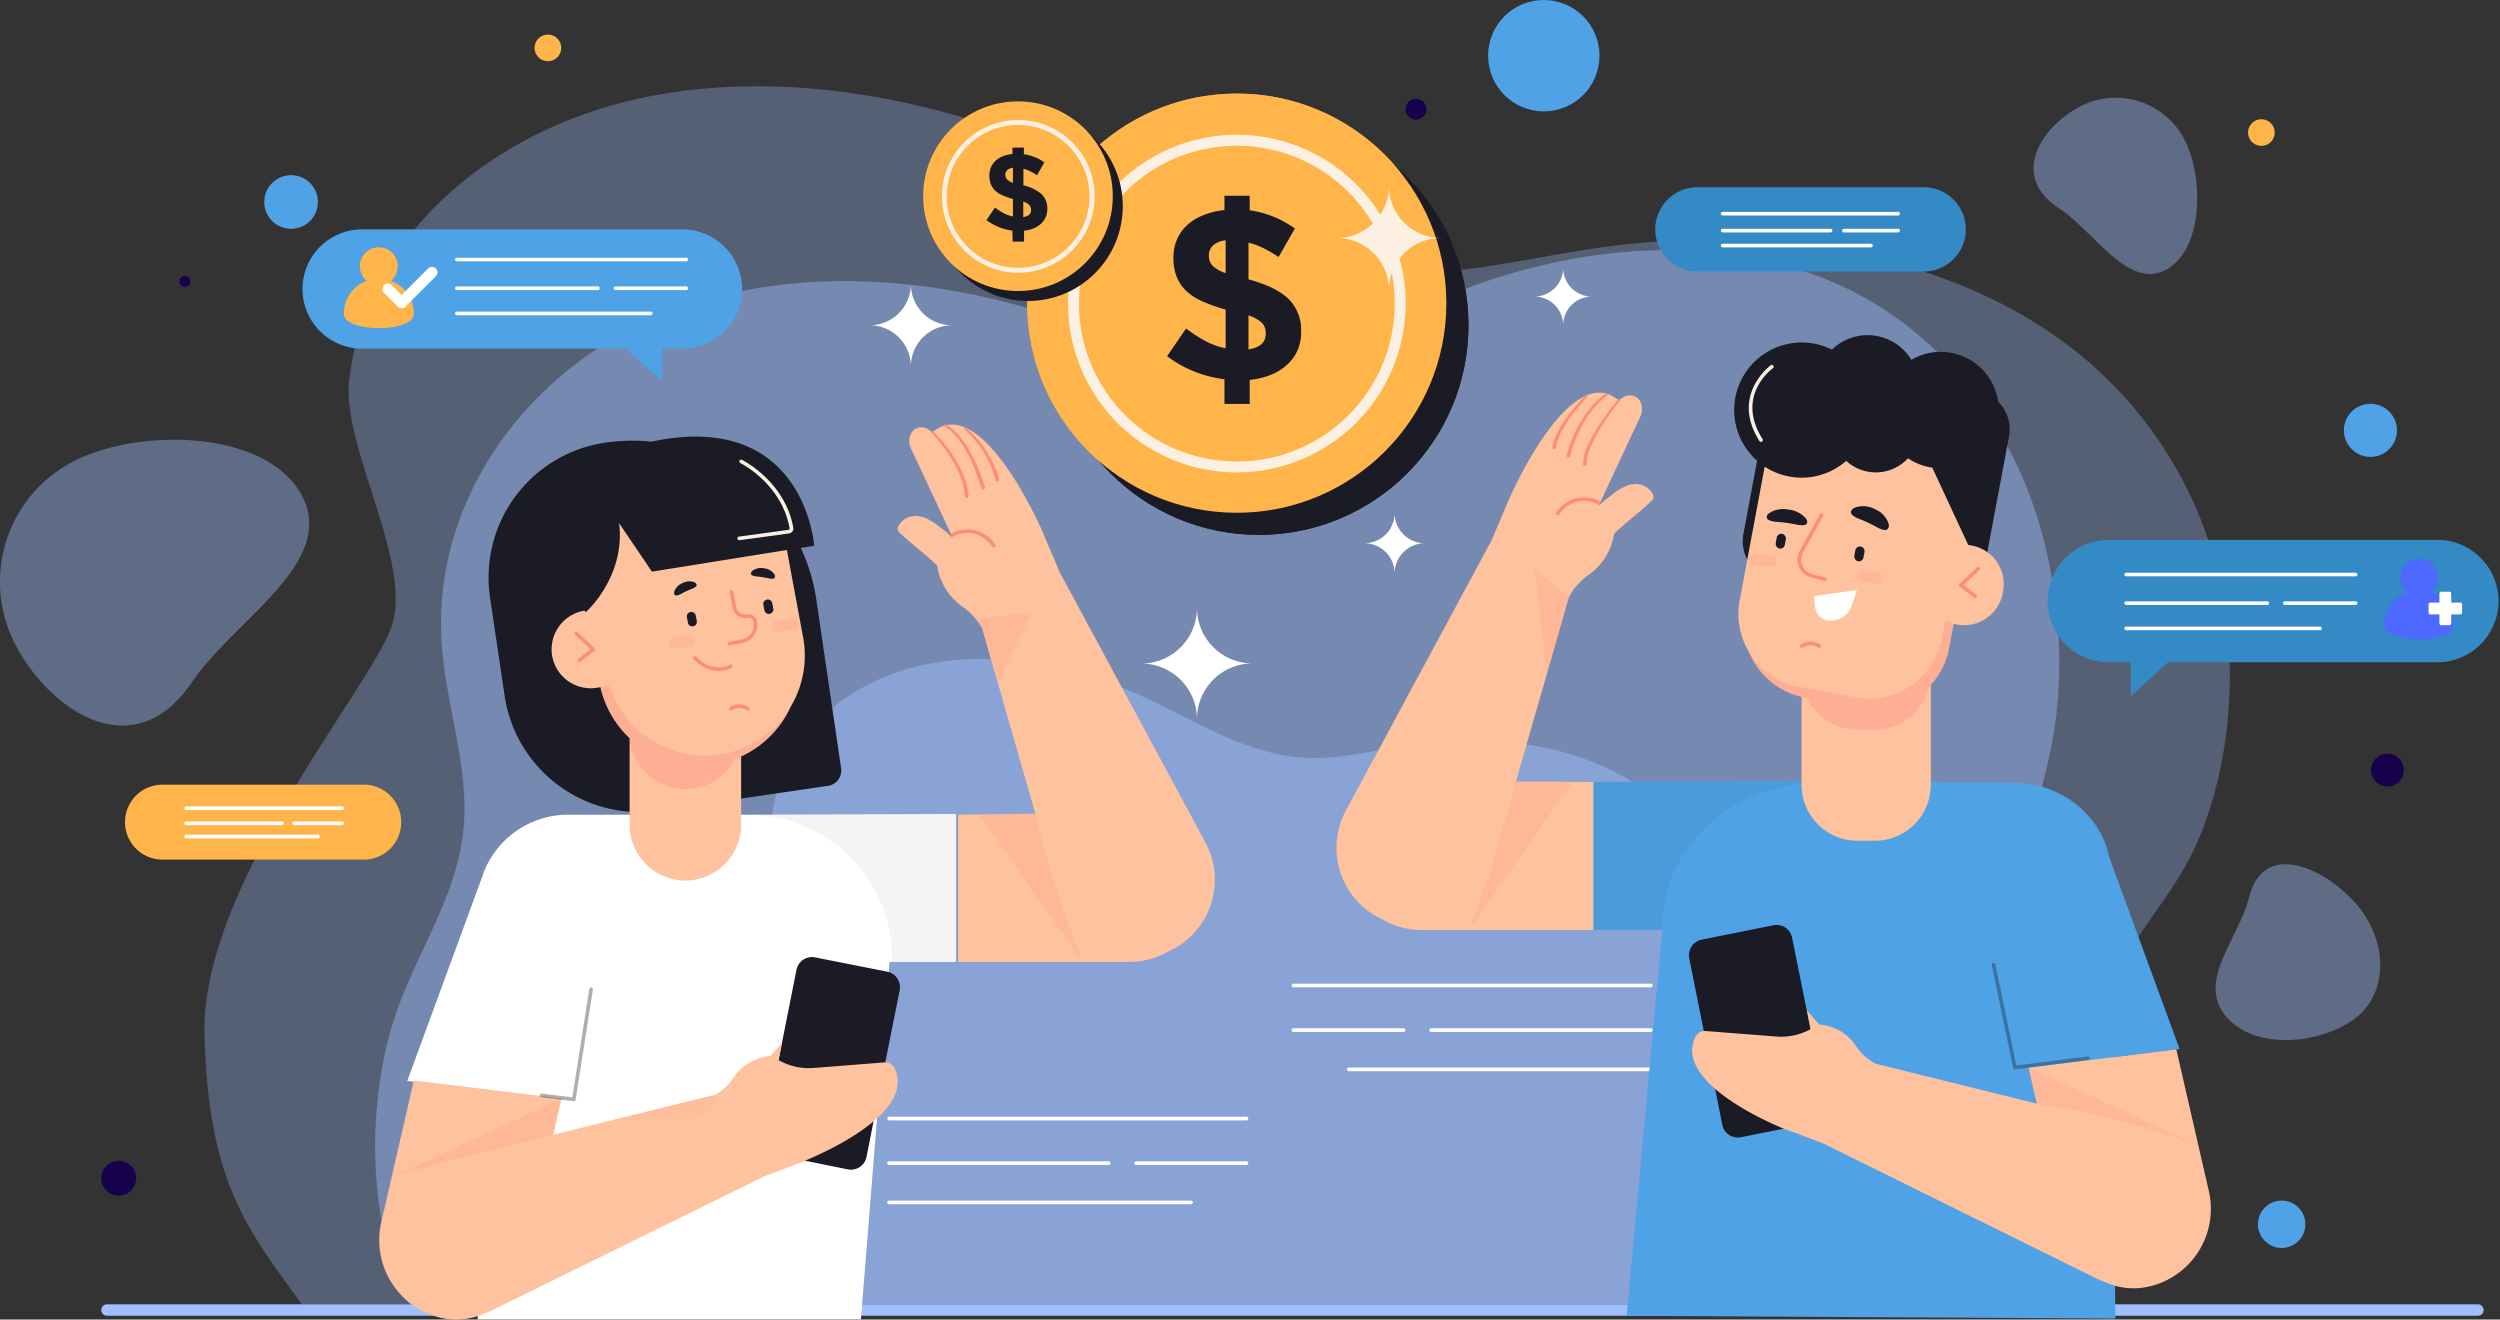 <svg xmlns="http://www.w3.org/2000/svg" viewBox="0 0 685.55 361.84"><rect x="0" y="0" width="685.55" height="361.84" fill="#333333" stroke="none"/><defs><style>.cls-1{opacity:0.68;}.cls-2,.cls-3,.cls-5{fill:#9fbfff;}.cls-2,.cls-6{opacity:0.47;}.cls-3{opacity:0.41;}.cls-4{opacity:0.43;}.cls-7{fill:#17014c;}.cls-8{fill:#4e69ff;}.cls-9{fill:#ffb54a;}.cls-10,.cls-20,.cls-22{fill:#1b1b25;}.cls-11{fill:#fcf0e3;}.cls-12{fill:#fff;}.cls-13,.cls-19{fill:#4ea2e5;}.cls-14{fill:#338ac4;}.cls-15{fill:#fec29e;}.cls-16,.cls-24{fill:none;}.cls-17,.cls-21,.cls-23,.cls-25{fill:#ff887c;}.cls-17{opacity:0.17;}.cls-18{fill:#fb8e77;}.cls-19,.cls-24{stroke:#fb8e77;stroke-linecap:round;stroke-miterlimit:10;}.cls-20{opacity:0.05;}.cls-21{opacity:0.18;}.cls-22{opacity:0.35;}.cls-23{opacity:0.32;}.cls-25{opacity:0.08;}</style></defs><title>hero-afiliados</title><g id="BACKGROUND"><g class="cls-1"><path class="cls-2" d="M643.66,224.72a111.87,111.87,0,0,0-38.46-73.45c-35.3-30.15-88.7-37.75-135.5-30.78-19.6,2.92-39,8.09-59.11,6.47-29.28-2.38-55.06-18.65-81.72-30.58-36.28-16.24-77.87-25-116.44-17.91-43.73,8-79.59,38.27-83.87,78.42-1.94,18.19,17.76,50.24,11.55,67.48-6.31,17.49-52.35,71.05-51.21,111.79C90,376.75,100.63,389.37,115.62,410h489.3c9.33-20.9,16.64-37.62,5.72-65.07-8.73-21.93,15-40,24.16-60.4C643,266.36,645.65,244.51,643.66,224.72Z" transform="translate(-32.82 -52.33)"/></g><path class="cls-3" d="M36.89,228.79a37.13,37.13,0,0,1,16.19-50c18.27-9.33,53.33-8.56,62.66,9.7S97,222.4,85.46,239.39C69.43,263.09,46.22,247.06,36.89,228.79Z" transform="translate(-32.82 -52.33)"/><path class="cls-3" d="M678.32,299.5c8.93,9.69,9.66,23.55,1.62,31s-27.38,10.73-36.32,1,3.18-21.83,5.9-33C653.32,282.94,669.38,289.82,678.32,299.5Z" transform="translate(-32.82 -52.33)"/><path class="cls-3" d="M603.09,81.59a21.23,21.23,0,0,1,28.68,8.86c5.47,10.37,5.3,30.41-5.06,35.88s-19.5-10.47-29.3-16.9C583.75,100.45,592.73,87.06,603.09,81.59Z" transform="translate(-32.82 -52.33)"/><g class="cls-4"><path class="cls-5" d="M589.68,386.09c4.77-23.71-2.88-43.93-4.78-67.17-1.81-22,6-40.51,10.34-61.47,3.86-18.66,2.58-39.78-2.27-58.12-6.61-25-21.84-48.2-43.79-62.33-34.19-22-79.8-19.43-117.57-4.28-15.82,6.34-31.14,14.78-48.09,16.92-24.71,3.11-48.76-7.54-72.83-13.93C277.92,127,242,126.36,211,140.09,176,155.66,151.05,190.8,154,229.5c1.32,17.54,8.07,34.84,5.68,52.27-2.42,17.67-12.92,32.45-18.48,49.09-7.58,22.71-8.27,56.09,3.92,79.14H581.47A96.22,96.22,0,0,0,589.68,386.09Z" transform="translate(-32.82 -52.33)"/></g><g class="cls-6"><path class="cls-5" d="M508.53,311.82a59.93,59.93,0,0,0-19.7-38.92c-18.08-16-45.44-20-69.42-16.31-10,1.55-20,4.29-30.28,3.43-15-1.26-28.21-9.88-41.87-16.2-18.58-8.61-39.89-13.24-59.65-9.49-22.41,4.24-40.78,20.28-43,41.55-1,9.64,9.1,26.62,5.91,35.76s-26.81,37.65-26.23,59.23,6,28.2,13.69,39.13H488.69c4.78-11.08,8.52-19.93,2.92-34.48-4.47-11.62,7.68-21.19,12.38-32C508.18,333.89,509.55,322.31,508.53,311.82Z" transform="translate(-32.82 -52.33)"/></g><path class="cls-5" d="M712.3,413.13H62.17a1.58,1.58,0,0,1-1.58-1.58h0A1.58,1.58,0,0,1,62.17,410H712.3a1.58,1.58,0,0,1,1.58,1.58h0A1.58,1.58,0,0,1,712.3,413.13Z" transform="translate(-32.82 -52.33)"/><circle class="cls-7" cx="654.68" cy="211.17" r="4.5"/><circle class="cls-8" cx="622.68" cy="336.17" r="3.5"/><circle class="cls-8" cx="79.68" cy="55.17" r="4.5"/><path class="cls-7" d="M70.15,375.43a4.78,4.78,0,1,1-4.78-4.78A4.78,4.78,0,0,1,70.15,375.43Z" transform="translate(-32.82 -52.33)"/><circle class="cls-7" cx="50.68" cy="77.17" r="1.5"/><path class="cls-8" d="M467,71.44a12,12,0,1,1-9.24-14.26A12,12,0,0,1,467,71.44Z" transform="translate(-32.82 -52.33)"/><path class="cls-9" d="M656.51,89.44a3.65,3.65,0,1,1-2.81-4.33A3.66,3.66,0,0,1,656.51,89.44Z" transform="translate(-32.82 -52.33)"/><path class="cls-9" d="M186.64,66.23a3.65,3.65,0,1,1-2.8-4.33A3.65,3.65,0,0,1,186.64,66.23Z" transform="translate(-32.82 -52.33)"/><path class="cls-8" d="M686.57,171.58a3.65,3.65,0,1,1-2.81-4.33A3.65,3.65,0,0,1,686.57,171.58Z" transform="translate(-32.82 -52.33)"/><path class="cls-7" d="M423.91,82.88a2.86,2.86,0,1,1-2.2-3.4A2.86,2.86,0,0,1,423.91,82.88Z" transform="translate(-32.82 -52.33)"/></g><g id="OBJECTS"><circle class="cls-10" cx="345.21" cy="89.2" r="57.47"/><circle class="cls-9" cx="339.15" cy="83.14" r="57.47"/><path class="cls-11" d="M372,181.87a46.29,46.29,0,1,1,46.28-46.29A46.35,46.35,0,0,1,372,181.87Zm0-89.57a43.29,43.29,0,1,0,43.28,43.28A43.33,43.33,0,0,0,372,92.3Z" transform="translate(-32.82 -52.33)"/><path class="cls-10" d="M368.59,156.33a32.87,32.87,0,0,1-8.36-2.16,31.78,31.78,0,0,1-7.36-4.17l5.19-7.59a39.67,39.67,0,0,0,5.3,3.43,20.17,20.17,0,0,0,5.56,2V137.21a44.28,44.28,0,0,1-6.29-2.2,15.84,15.84,0,0,1-4.47-2.86,10.85,10.85,0,0,1-2.66-3.9,13.67,13.67,0,0,1-.9-5.16V123a12.37,12.37,0,0,1,1-5.07,11.59,11.59,0,0,1,2.83-3.93,14.46,14.46,0,0,1,4.43-2.69,21.47,21.47,0,0,1,5.73-1.37V106h6.92v4A27.95,27.95,0,0,1,387.9,115l-4.46,7.8a38.22,38.22,0,0,0-4.06-2.37,20.17,20.17,0,0,0-4.2-1.56v10.06q7.59,2.06,11,5.39a11.9,11.9,0,0,1,3.43,8.93v.13a12,12,0,0,1-1,5.06,11.84,11.84,0,0,1-2.86,3.93,15,15,0,0,1-4.43,2.74,20.81,20.81,0,0,1-5.8,1.39v6.6h-6.92Zm.33-38.1a6,6,0,0,0-3.5,1.43,3.67,3.67,0,0,0-1.1,2.7v.13a3.89,3.89,0,0,0,.94,2.63,9,9,0,0,0,3.66,2.1Zm6.26,29.91q4.72-.73,4.73-4.27v-.13a4,4,0,0,0-1-2.83,9.66,9.66,0,0,0-3.73-2.1Z" transform="translate(-32.82 -52.33)"/><circle class="cls-10" cx="345.21" cy="89.2" r="57.47"/><circle class="cls-9" cx="339.15" cy="83.14" r="57.47"/><path class="cls-11" d="M372,181.87a46.29,46.29,0,1,1,46.28-46.29A46.35,46.35,0,0,1,372,181.87Zm0-89.57a43.29,43.29,0,1,0,43.28,43.28A43.33,43.33,0,0,0,372,92.3Z" transform="translate(-32.82 -52.33)"/><path class="cls-10" d="M368.59,156.33a32.87,32.87,0,0,1-8.36-2.16,31.78,31.78,0,0,1-7.36-4.17l5.19-7.59a39.67,39.67,0,0,0,5.3,3.43,20.17,20.17,0,0,0,5.56,2V137.21a44.28,44.28,0,0,1-6.29-2.2,15.84,15.84,0,0,1-4.47-2.86,10.85,10.85,0,0,1-2.66-3.9,13.67,13.67,0,0,1-.9-5.16V123a12.37,12.37,0,0,1,1-5.07,11.59,11.59,0,0,1,2.83-3.93,14.46,14.46,0,0,1,4.43-2.69,21.47,21.47,0,0,1,5.73-1.37V106h6.92v4A27.95,27.95,0,0,1,387.9,115l-4.46,7.8a38.22,38.22,0,0,0-4.06-2.37,20.17,20.17,0,0,0-4.2-1.56v10.06q7.59,2.06,11,5.39a11.9,11.9,0,0,1,3.43,8.93v.13a12,12,0,0,1-1,5.06,11.84,11.84,0,0,1-2.86,3.93,15,15,0,0,1-4.43,2.74,20.81,20.81,0,0,1-5.8,1.39v6.6h-6.92Zm.33-38.1a6,6,0,0,0-3.5,1.43,3.67,3.67,0,0,0-1.1,2.7v.13a3.89,3.89,0,0,0,.94,2.63,9,9,0,0,0,3.66,2.1Zm6.26,29.91q4.72-.73,4.73-4.27v-.13a4,4,0,0,0-1-2.83,9.66,9.66,0,0,0-3.73-2.1Z" transform="translate(-32.82 -52.33)"/><circle class="cls-10" cx="281.89" cy="56.54" r="26"/><circle class="cls-9" cx="279.15" cy="53.8" r="26"/><path class="cls-11" d="M312,127.12a20.94,20.94,0,1,1,21-20.94A21,21,0,0,1,312,127.12Zm0-40.53a19.59,19.59,0,1,0,19.59,19.59A19.61,19.61,0,0,0,312,86.59Z" transform="translate(-32.82 -52.33)"/><path class="cls-10" d="M310.44,115.57a15,15,0,0,1-3.79-1,14.68,14.68,0,0,1-3.33-1.88l2.35-3.44a18.91,18.91,0,0,0,2.4,1.55,9.08,9.08,0,0,0,2.52.89v-4.79a20.32,20.32,0,0,1-2.85-1,7,7,0,0,1-2-1.29,4.91,4.91,0,0,1-1.21-1.77,6.22,6.22,0,0,1-.4-2.33v-.06a5.6,5.6,0,0,1,.45-2.29,5.16,5.16,0,0,1,1.28-1.78,6.53,6.53,0,0,1,2-1.22,9.9,9.9,0,0,1,2.6-.62V92.81h3.13v1.81a12.67,12.67,0,0,1,5.61,2.23l-2,3.53a18.24,18.24,0,0,0-1.84-1.07,9.55,9.55,0,0,0-1.9-.71v4.55a11.53,11.53,0,0,1,5,2.44,5.39,5.39,0,0,1,1.55,4v.06a5.48,5.48,0,0,1-.47,2.29,5.43,5.43,0,0,1-1.29,1.78,7,7,0,0,1-2,1.24,9.49,9.49,0,0,1-2.62.63v3h-3.13Zm.15-17.24A2.69,2.69,0,0,0,309,99a1.64,1.64,0,0,0-.49,1.22v.06a1.78,1.78,0,0,0,.42,1.19,4,4,0,0,0,1.66,1Zm2.83,13.53c1.43-.22,2.14-.86,2.14-1.93v-.06a1.84,1.84,0,0,0-.45-1.28,4.39,4.39,0,0,0-1.69-1Z" transform="translate(-32.82 -52.33)"/><path class="cls-12" d="M282.6,152.82h0a11.3,11.3,0,0,0-11.3-11.29h0a11.3,11.3,0,0,0,11.3-11.29h0a11.29,11.29,0,0,0,11.29,11.29h0A11.29,11.29,0,0,0,282.6,152.82Z" transform="translate(-32.82 -52.33)"/><path class="cls-12" d="M415.25,209.6h0a8.3,8.3,0,0,0-8.29-8.3h0a8.29,8.29,0,0,0,8.29-8.29h0a8.3,8.3,0,0,0,8.3,8.29h0A8.31,8.31,0,0,0,415.25,209.6Z" transform="translate(-32.82 -52.33)"/><path class="cls-12" d="M361.05,249.54h0a15.25,15.25,0,0,0-15.25-15.25h0A15.25,15.25,0,0,0,361.05,219h0a15.25,15.25,0,0,0,15.25,15.25h0A15.25,15.25,0,0,0,361.05,249.54Z" transform="translate(-32.82 -52.33)"/><path class="cls-11" d="M413.7,131.88h0a14.29,14.29,0,0,0-14.29-14.29h0A14.29,14.29,0,0,0,413.7,103.3h0A14.29,14.29,0,0,0,428,117.59h0A14.28,14.28,0,0,0,413.7,131.88Z" transform="translate(-32.82 -52.33)"/><path class="cls-12" d="M461.47,141.53h0a7.88,7.88,0,0,0-7.89-7.88h0a7.88,7.88,0,0,0,7.89-7.88h0a7.88,7.88,0,0,0,7.88,7.88h0A7.88,7.88,0,0,0,461.47,141.53Z" transform="translate(-32.82 -52.33)"/><path class="cls-13" d="M219.92,115.23h-87.8a16.35,16.35,0,0,0,0,32.7h72.35l10,9.07v-9.07h5.49a16.35,16.35,0,1,0,0-32.7Z" transform="translate(-32.82 -52.33)"/><path class="cls-9" d="M140,129.33a5.19,5.19,0,1,0-6.61,0,9.6,9.6,0,0,0-6.31,9c0,5.31,19.23,5.31,19.23,0A9.6,9.6,0,0,0,140,129.33Z" transform="translate(-32.82 -52.33)"/><path class="cls-12" d="M221,124H158.1a.5.5,0,0,1,0-1H221a.5.5,0,0,1,0,1Z" transform="translate(-32.82 -52.33)"/><path class="cls-12" d="M211.26,138.78H158.1a.5.5,0,0,1,0-1h53.16a.5.5,0,0,1,0,1Z" transform="translate(-32.82 -52.33)"/><path class="cls-12" d="M196.78,131.87H158.1a.51.51,0,0,1-.5-.5.5.5,0,0,1,.5-.5h38.68a.5.5,0,0,1,.5.5A.5.5,0,0,1,196.78,131.87Z" transform="translate(-32.82 -52.33)"/><path class="cls-12" d="M221,131.87H201.6a.51.51,0,0,1-.5-.5.5.5,0,0,1,.5-.5H221a.5.5,0,0,1,.5.5A.51.51,0,0,1,221,131.87Z" transform="translate(-32.82 -52.33)"/><path class="cls-12" d="M142.94,136.85a1.53,1.53,0,0,1-1.06-.44l-3.76-3.77a1.49,1.49,0,0,1,0-2.12,1.51,1.51,0,0,1,2.12,0l2.7,2.71,7.28-7.28a1.5,1.5,0,0,1,2.12,2.13L144,136.41A1.49,1.49,0,0,1,142.94,136.85Z" transform="translate(-32.82 -52.33)"/><path class="cls-14" d="M611.51,200.38h90.08a16.78,16.78,0,0,1,0,33.55H627.35l-10.21,9.31v-9.31h-5.63a16.78,16.78,0,1,1,0-33.55Z" transform="translate(-32.82 -52.33)"/><path class="cls-8" d="M699.57,214.69a5.18,5.18,0,1,0-6.62,0,9.61,9.61,0,0,0-6.3,9c0,5.3,19.23,5.3,19.23,0A9.61,9.61,0,0,0,699.57,214.69Z" transform="translate(-32.82 -52.33)"/><path class="cls-12" d="M707.47,217.57H705v-2.48a.48.48,0,0,0-.48-.49h-2.27a.49.49,0,0,0-.49.49v2.48h-2.48a.49.49,0,0,0-.49.49v2.27a.48.48,0,0,0,.49.48h2.48v2.49a.48.48,0,0,0,.49.48h2.27a.47.47,0,0,0,.48-.48v-2.49h2.49a.47.47,0,0,0,.48-.48v-2.27A.48.48,0,0,0,707.47,217.57Z" transform="translate(-32.82 -52.33)"/><path class="cls-12" d="M678.78,210.38H615.87a.5.5,0,0,1-.5-.5.5.5,0,0,1,.5-.5h62.91a.5.5,0,0,1,.5.5A.5.5,0,0,1,678.78,210.38Z" transform="translate(-32.82 -52.33)"/><path class="cls-12" d="M669,225.15H615.87a.5.5,0,0,1-.5-.5.5.5,0,0,1,.5-.5H669a.5.5,0,0,1,.5.5A.5.5,0,0,1,669,225.15Z" transform="translate(-32.82 -52.33)"/><path class="cls-12" d="M654.55,218.23H615.87a.5.5,0,0,1,0-1h38.68a.5.5,0,0,1,0,1Z" transform="translate(-32.82 -52.33)"/><path class="cls-12" d="M678.78,218.23H659.37a.5.5,0,0,1,0-1h19.41a.5.5,0,0,1,0,1Z" transform="translate(-32.82 -52.33)"/><path class="cls-14" d="M498.28,103.67h62.05a11.56,11.56,0,0,1,0,23.12H498.28a11.56,11.56,0,1,1,0-23.12Z" transform="translate(-32.82 -52.33)"/><path class="cls-12" d="M553.33,111.43H505.21a.51.51,0,0,1-.5-.5.5.5,0,0,1,.5-.5h48.12a.5.5,0,0,1,.5.5A.51.51,0,0,1,553.33,111.43Z" transform="translate(-32.82 -52.33)"/><path class="cls-12" d="M545.86,120.17H505.21a.5.5,0,0,1,0-1h40.65a.5.5,0,0,1,0,1Z" transform="translate(-32.82 -52.33)"/><path class="cls-12" d="M534.79,116.08H505.21a.51.51,0,0,1-.5-.5.5.5,0,0,1,.5-.5h29.58a.5.5,0,0,1,.5.5A.5.5,0,0,1,534.79,116.08Z" transform="translate(-32.82 -52.33)"/><path class="cls-12" d="M553.33,116.08H538.48a.51.51,0,0,1-.5-.5.5.5,0,0,1,.5-.5h14.85a.5.5,0,0,1,.5.5A.51.51,0,0,1,553.33,116.08Z" transform="translate(-32.82 -52.33)"/><path class="cls-9" d="M77.7,267.5h55.18a10.28,10.28,0,0,1,0,20.55H77.7a10.28,10.28,0,1,1,0-20.55Z" transform="translate(-32.82 -52.33)"/><path class="cls-12" d="M126.65,274.46H83.87a.5.5,0,0,1-.5-.5.5.5,0,0,1,.5-.5h42.78a.5.5,0,0,1,.5.5A.51.51,0,0,1,126.65,274.46Z" transform="translate(-32.82 -52.33)"/><path class="cls-12" d="M120,282.23H83.87a.5.5,0,0,1-.5-.5.5.5,0,0,1,.5-.5H120a.5.5,0,0,1,.5.5A.5.5,0,0,1,120,282.23Z" transform="translate(-32.82 -52.33)"/><path class="cls-12" d="M110.17,278.59H83.87a.5.5,0,0,1-.5-.5.5.5,0,0,1,.5-.5h26.3a.5.5,0,0,1,.5.5A.51.51,0,0,1,110.17,278.59Z" transform="translate(-32.82 -52.33)"/><path class="cls-12" d="M126.65,278.59h-13.2a.5.5,0,0,1-.5-.5.5.5,0,0,1,.5-.5h13.2a.5.5,0,0,1,.5.5A.51.51,0,0,1,126.65,278.59Z" transform="translate(-32.82 -52.33)"/><path class="cls-12" d="M485.52,323.07h-98a.5.5,0,0,1-.5-.5.5.5,0,0,1,.5-.5h98a.5.5,0,0,1,.5.5A.51.51,0,0,1,485.52,323.07Z" transform="translate(-32.82 -52.33)"/><path class="cls-12" d="M485.52,346.07H402.69a.5.5,0,0,1,0-1h82.83a.5.5,0,0,1,0,1Z" transform="translate(-32.82 -52.33)"/><path class="cls-12" d="M485.52,335.3H425.25a.5.5,0,0,1-.5-.5.5.5,0,0,1,.5-.5h60.27a.5.5,0,0,1,.5.5A.51.51,0,0,1,485.52,335.3Z" transform="translate(-32.82 -52.33)"/><path class="cls-12" d="M417.73,335.3H387.48a.5.5,0,0,1-.5-.5.5.5,0,0,1,.5-.5h30.25a.5.5,0,0,1,.5.5A.51.51,0,0,1,417.73,335.3Z" transform="translate(-32.82 -52.33)"/><path class="cls-12" d="M374.64,359.56h-98a.51.51,0,0,1-.5-.5.5.5,0,0,1,.5-.5h98a.5.5,0,0,1,.5.5A.51.51,0,0,1,374.64,359.56Z" transform="translate(-32.82 -52.33)"/><path class="cls-12" d="M359.43,382.56H276.6a.51.51,0,0,1-.5-.5.5.5,0,0,1,.5-.5h82.83a.5.5,0,0,1,.5.5A.51.51,0,0,1,359.43,382.56Z" transform="translate(-32.82 -52.33)"/><path class="cls-12" d="M336.87,371.79H276.6a.51.51,0,0,1-.5-.5.5.5,0,0,1,.5-.5h60.27a.5.5,0,0,1,.5.5A.5.5,0,0,1,336.87,371.79Z" transform="translate(-32.82 -52.33)"/><path class="cls-12" d="M374.64,371.79H344.39a.5.5,0,0,1-.5-.5.5.5,0,0,1,.5-.5h30.25a.5.5,0,0,1,.5.5A.51.51,0,0,1,374.64,371.79Z" transform="translate(-32.82 -52.33)"/><path class="cls-15" d="M448.55,266.65l0-.12,14.48-50.36-.06,0a18.07,18.07,0,0,1,5.79-6.42,16.75,16.75,0,0,0,6.68-11.06c3.19-3.08,6.78-5.72,10-8.73a2.29,2.29,0,0,0,.79-1.11,2,2,0,0,0-.41-1.45c-1.68-2.49-4.77-2.85-7.34-1.7a18.32,18.32,0,0,0-4.11,2.69,20.88,20.88,0,0,0-3.25,2.78l11.51-24.59c1-2.18.36-4.67-1.48-5.53h0a3.41,3.41,0,0,0-2.91.06,4.63,4.63,0,0,0-1.61,1.27l.06-.28c-13.49-11.35-30.13,27.26-30.13,27.26l-4.72,11.14-40.06,74.28a21.58,21.58,0,0,0,9.64,29.44h0l.48.22a21.77,21.77,0,0,0,10.91,2.92h78.84l17-40.38ZM471,191.49Z" transform="translate(-32.82 -52.33)"/><path class="cls-16" d="M446.29,274.51l-2,7C445,279.11,445.69,276.73,446.29,274.51Z" transform="translate(-32.82 -52.33)"/><path class="cls-17" d="M435.05,307.29Z" transform="translate(-32.82 -52.33)"/><path class="cls-17" d="M435.06,307.29l.65,0Z" transform="translate(-32.82 -52.33)"/><path class="cls-17" d="M448.58,266.53l-2.29,8c-.6,2.22-1.28,4.6-2,7l-2.77,9.65a21.35,21.35,0,0,1-1.44,3.51c-2.38,7.14-4.35,12.62-4.35,12.62l28.35-40.6C457,266.71,455.39,266.54,448.58,266.53Z" transform="translate(-32.82 -52.33)"/><path class="cls-17" d="M435.05,307.29h0Z" transform="translate(-32.82 -52.33)"/><path class="cls-18" d="M460,193.64a.5.5,0,0,1-.4-.8,9.16,9.16,0,0,1,11.86-3.1.5.5,0,0,1-.49.87c-.25-.13-6.07-3.28-10.57,2.82A.49.49,0,0,1,460,193.64Z" transform="translate(-32.82 -52.33)"/><path class="cls-18" d="M477,162.24a76.57,76.57,0,0,0-5.73,8.23,38.68,38.68,0,0,0-2.27,4.44,10.84,10.84,0,0,0-1.07,4.65v0a.5.5,0,1,1-1,.06v0a11.82,11.82,0,0,1,1.24-5.08,40.3,40.3,0,0,1,2.42-4.49,77.52,77.52,0,0,1,5.95-8.2.29.29,0,0,1,.42,0,.28.28,0,0,1,0,.41Z" transform="translate(-32.82 -52.33)"/><path class="cls-18" d="M473.51,160.81a18.84,18.84,0,0,0-3.56,3.36,30,30,0,0,0-2.83,4.05,35.24,35.24,0,0,0-2.16,4.46c-.33.76-.57,1.55-.86,2.32l-.72,2.38v0a.5.5,0,1,1-1-.28h0l.78-2.42c.31-.78.57-1.59.92-2.36a36.21,36.21,0,0,1,2.3-4.52,30.79,30.79,0,0,1,3-4.11,19,19,0,0,1,3.78-3.42.31.31,0,0,1,.35.51Z" transform="translate(-32.82 -52.33)"/><path class="cls-18" d="M468.06,161.19a49.17,49.17,0,0,0-5.23,6.47,29.14,29.14,0,0,0-2.07,3.58,14.65,14.65,0,0,0-1.26,3.84v0a.5.5,0,0,1-1-.16h0a15.49,15.49,0,0,1,1.45-4.08,29,29,0,0,1,2.21-3.63,48.93,48.93,0,0,1,5.48-6.44.28.28,0,0,1,.41,0,.29.29,0,0,1,0,.41Z" transform="translate(-32.82 -52.33)"/><path class="cls-13" d="M630.51,340l-19.34-52.71c-2.3-11.57-13.3-20.34-26.54-20.34l-54-.43-60.87.23v40.58h18.89l-9.75,105.82,134,.76-.75-71.66Z" transform="translate(-32.82 -52.33)"/><path class="cls-19" d="M497.38,337.33" transform="translate(-32.82 -52.33)"/><path class="cls-20" d="M530.5,267l.11-.45-60.87.23v40.58h18.89l.1-1.07C488.73,284.82,507.35,267.42,530.5,267Z" transform="translate(-32.82 -52.33)"/><path class="cls-21" d="M453.58,208.24s3.42,29,3.62,28.31l5.86-20.38Z" transform="translate(-32.82 -52.33)"/><path class="cls-10" d="M533.36,355.13l-5.11-25.78-4-19.89a4.35,4.35,0,0,0-5.1-3.41L499.45,310a4.35,4.35,0,0,0-3.41,5.1l4,20L503.16,351l1.94,9.77a4.35,4.35,0,0,0,5.1,3.41l11.66-2.32,8.09-1.6A4.36,4.36,0,0,0,533.36,355.13Z" transform="translate(-32.82 -52.33)"/><path class="cls-15" d="M638.52,378.89l-8.91-38.8-40.51,5,2.23,9.87-.21-.05-44-10.9,0,0a14.8,14.8,0,0,1-5.5-5.06,13.17,13.17,0,0,0-9.89-5.67c-1.2-1.25-2.31-2.59-3.41-3.94l1,5.2-.26.14a16.69,16.69,0,0,1-9.12,1.89l-19.36-1.51a2.94,2.94,0,0,0-2.89,1.65c-5.67,11.91,18.66,22.81,24.21,25.11h0l.2.08.23.1.21.08.17.07.17.07.06,0,.09,0,9.52,3.56L607.89,403a19.51,19.51,0,0,0,2.13.88,18.74,18.74,0,0,0,12.08,1.25h0A21.86,21.86,0,0,0,638.52,378.89Z" transform="translate(-32.82 -52.33)"/><path class="cls-17" d="M635.65,366.38,589.1,345.05c1.56,6.77.65,3.78,2,9.82l3.17.78C607.69,356.56,635.65,366.38,635.65,366.38Z" transform="translate(-32.82 -52.33)"/><path class="cls-22" d="M585.34,345.55a.48.48,0,0,1-.48-.4L579,317a.5.5,0,0,1,1-.2l5.72,27.72,19.59-2.5a.5.5,0,0,1,.56.44.51.51,0,0,1-.44.56l-20,2.55Z" transform="translate(-32.82 -52.33)"/><path class="cls-17" d="M636,368l.08.4Z" transform="translate(-32.82 -52.33)"/><path class="cls-17" d="M636,368.38Z" transform="translate(-32.82 -52.33)"/><path class="cls-17" d="M635.65,366.38s.1.55.21,1.07C635.8,367.17,635.73,366.83,635.65,366.38Z" transform="translate(-32.82 -52.33)"/><path class="cls-17" d="M635.86,367.45l.1.53C635.93,367.83,635.9,367.64,635.86,367.45Z" transform="translate(-32.82 -52.33)"/><path class="cls-10" d="M580.76,162.49A15.93,15.93,0,0,0,556.94,151a14,14,0,0,0-21.76-2.79,18.52,18.52,0,0,0-20.53,30.46l-3.76,20.12a10.63,10.63,0,0,0,8.5,12.41L564,219.57a10.64,10.64,0,0,0,12.41-8.5L583.73,172A10.61,10.61,0,0,0,580.76,162.49Z" transform="translate(-32.82 -52.33)"/><path class="cls-11" d="M515.72,173.49a.51.51,0,0,1-.43-.23c-8-12.62,3-20.7,3.13-20.78a.49.49,0,0,1,.69.11.51.51,0,0,1-.11.7c-.43.3-10.32,7.63-2.86,19.43a.5.5,0,0,1-.15.69A.47.47,0,0,1,515.72,173.49Z" transform="translate(-32.82 -52.33)"/><path class="cls-15" d="M573.54,201.93l-1-.18-9.85-21.18a16,16,0,0,1-6.66-2.57,12,12,0,0,1-16.94.71,18.5,18.5,0,0,1-22.36,1.58l-6.86,36.65a20.19,20.19,0,0,0,2.54,14.13,20.5,20.5,0,0,0,14.43,12.32v24.2a15.33,15.33,0,0,0,15.29,15.29H547a15.33,15.33,0,0,0,15.29-15.29V240.11a20.4,20.4,0,0,0,5-10l1.25-6.69,1,.18A10.75,10.75,0,0,0,582,215l.11-.59A10.75,10.75,0,0,0,573.54,201.93Z" transform="translate(-32.82 -52.33)"/><path class="cls-23" d="M566.24,222.55l-.89,4.77a20.28,20.28,0,0,1-23.68,16.21l-15.57-2.91a20.24,20.24,0,0,1-13.67-9.55,20.52,20.52,0,0,0,15.26,12.52l.62.12a15.34,15.34,0,0,0,13.77,8.69H547a15.33,15.33,0,0,0,14.87-11.82,20.39,20.39,0,0,0,5.43-10.49l1.25-6.69Z" transform="translate(-32.82 -52.33)"/><path class="cls-18" d="M574.4,216.29a.51.51,0,0,1-.31-.11l-3.89-3a.45.45,0,0,1-.19-.37.52.52,0,0,1,.15-.39l4.8-4.53a.51.51,0,0,1,.71,0,.5.5,0,0,1,0,.71l-4.38,4.13,3.43,2.66a.5.5,0,0,1,.09.7A.5.5,0,0,1,574.4,216.29Z" transform="translate(-32.82 -52.33)"/><path class="cls-10" d="M549.65,197.68a6,6,0,0,1-2.29-.87c-.77-.42-1.56-.82-2.25-1.14s-1.5-.67-2.32-1a5.89,5.89,0,0,1-2.14-1.2c-.48-.53-.38-1.36.74-1.92a6.81,6.81,0,0,1,5.53.38,6.58,6.58,0,0,1,3.79,4C551,197.11,550.37,197.71,549.65,197.68Z" transform="translate(-32.82 -52.33)"/><path class="cls-10" d="M517.84,194.94a6.52,6.52,0,0,0,2.4.49c.87.08,1.75.18,2.5.28s1.63.26,2.49.42a6.5,6.5,0,0,0,2.44.18c.68-.15,1-.81.39-1.78a7.28,7.28,0,0,0-4.89-2.47,7,7,0,0,0-5.3,1.05C517,193.86,517.21,194.6,517.84,194.94Z" transform="translate(-32.82 -52.33)"/><rect class="cls-10" x="541.44" y="202.18" width="2.54" height="4.09" rx="1.24" transform="translate(1005.72 452.55) rotate(-169.39)"/><rect class="cls-10" x="519.88" y="198.68" width="2.54" height="4.09" rx="1.24" transform="translate(963.61 441.65) rotate(-169.39)"/><rect class="cls-17" x="541.82" y="209.07" width="7.52" height="3.15" rx="1.53" transform="translate(1031.37 428.61) rotate(-173.58)"/><rect class="cls-17" x="512.63" y="204.47" width="7.52" height="3.15" rx="1.53" transform="translate(973.7 416.18) rotate(-173.58)"/><path class="cls-18" d="M526.9,230a.5.5,0,0,1-.3-.9,4.74,4.74,0,0,1,5.4,0,.5.5,0,1,1-.58.82,3.76,3.76,0,0,0-4.23,0A.45.45,0,0,1,526.9,230Z" transform="translate(-32.82 -52.33)"/><path class="cls-12" d="M530.28,215.79l11.7-1.67-1.28,4.06a6.26,6.26,0,0,1-6,4.37h0a4.16,4.16,0,0,1-4.13-3.71Z" transform="translate(-32.82 -52.33)"/><path class="cls-18" d="M533.3,211.64a.25.25,0,0,1-.12,0l-3.63-.94a5.1,5.1,0,0,1-3.17-7.41l5.52-9.94a.51.51,0,0,1,.68-.2.5.5,0,0,1,.19.68l-5.52,9.94a4.11,4.11,0,0,0,2.55,6l3.63.95a.5.5,0,0,1,.36.61A.5.5,0,0,1,533.3,211.64Z" transform="translate(-32.82 -52.33)"/><path class="cls-15" d="M363.48,283.54l-40.06-74.28-4.72-11.15s-16.64-38.6-30.13-27.26l.05.29a4.54,4.54,0,0,0-1.6-1.28,3.45,3.45,0,0,0-2.91-.06h0c-1.84.87-2.51,3.36-1.48,5.54l11.51,24.59a21,21,0,0,0-3.25-2.79,17.94,17.94,0,0,0-4.11-2.68c-2.57-1.15-5.66-.79-7.34,1.7a1.94,1.94,0,0,0-.41,1.45,2.33,2.33,0,0,0,.79,1.11c3.26,3,6.85,5.64,10,8.73a16.77,16.77,0,0,0,6.68,11.06,18.15,18.15,0,0,1,5.79,6.41l-.06.05,14.51,50.48-21.19.29v40.37h46.86a21.88,21.88,0,0,0,10.93-2.92l.46-.21h0A21.58,21.58,0,0,0,363.48,283.54Z" transform="translate(-32.82 -52.33)"/><path class="cls-17" d="M329.62,316.11h0s-10.89-29.3-12.76-40.77c-7.22,0-8.31.32-15.53.32Z" transform="translate(-32.82 -52.33)"/><path class="cls-18" d="M305.33,202.44a.51.51,0,0,1-.4-.2c-4.5-6.1-10.33-3-10.57-2.82a.5.5,0,0,1-.68-.19.49.49,0,0,1,.19-.68,9.15,9.15,0,0,1,11.86,3.1.5.5,0,0,1-.1.7A.55.55,0,0,1,305.33,202.44Z" transform="translate(-32.82 -52.33)"/><path class="cls-18" d="M288.78,170.64a43.87,43.87,0,0,1,3.37,3.84,40.71,40.71,0,0,1,2.89,4.21,29.84,29.84,0,0,1,2.24,4.62,19.83,19.83,0,0,1,1.13,5.07.5.5,0,0,1-1,.08h0v0a19.1,19.1,0,0,0-1-4.82,29.79,29.79,0,0,0-2.09-4.52,40.91,40.91,0,0,0-2.76-4.19,42.32,42.32,0,0,0-3.23-3.84h0a.3.3,0,0,1,.43-.42Z" transform="translate(-32.82 -52.33)"/><path class="cls-18" d="M292.16,168.72a13.12,13.12,0,0,1,3.94,3.41,27.26,27.26,0,0,1,2.88,4.29,41.92,41.92,0,0,1,2.21,4.64l.91,2.41.81,2.43a.5.5,0,1,1-1,.32h0v0l-.75-2.41-.85-2.38a41.28,41.28,0,0,0-2.08-4.59,26.2,26.2,0,0,0-2.72-4.22,12.75,12.75,0,0,0-3.63-3.3l-.05,0a.31.31,0,0,1-.13-.42A.32.32,0,0,1,292.16,168.72Z" transform="translate(-32.82 -52.33)"/><path class="cls-18" d="M297.65,169.56a25.36,25.36,0,0,1,3.06,3,30.11,30.11,0,0,1,2.56,3.39,26.67,26.67,0,0,1,2.06,3.74,27.26,27.26,0,0,1,1.48,4,.5.5,0,0,1-1,.28h0v0a26.11,26.11,0,0,0-1.33-3.91,26.56,26.56,0,0,0-1.9-3.67,27.69,27.69,0,0,0-2.43-3.37,23.2,23.2,0,0,0-2.89-3h0a.29.29,0,0,1,.37-.45Z" transform="translate(-32.82 -52.33)"/><path class="cls-21" d="M300.46,222.12l15.48-1.91-9.57,19S303.52,225.09,300.46,222.12Z" transform="translate(-32.82 -52.33)"/><path class="cls-12" d="M238.25,275.74H188.62a24.83,24.83,0,0,0-23.23,16h0l-.08.2,0,.1-20.81,56.71,19.32,2.36v63H268.9l7.86-98H295V275.54Z" transform="translate(-32.82 -52.33)"/><path class="cls-20" d="M295.59,275.54l-55.85.23h0A39.3,39.3,0,0,1,277.39,315l-.09,1.07h18.29Z" transform="translate(-32.82 -52.33)"/><path class="cls-24" d="M278.15,346.14" transform="translate(-32.82 -52.33)"/><path class="cls-10" d="M276.08,318.78l-19.75-3.92a4.35,4.35,0,0,0-5.1,3.41l-3.95,19.89-5.11,25.78a4.34,4.34,0,0,0,3.41,5.09l8.09,1.61L265.33,373a4.34,4.34,0,0,0,5.1-3.41l1.94-9.77,3.15-15.88,4-20A4.34,4.34,0,0,0,276.08,318.78Z" transform="translate(-32.82 -52.33)"/><path class="cls-15" d="M278.15,345.32a2.75,2.75,0,0,0-1.1-1.21c-.09-.13-.15-.25-.25-.38l-.47.06a3.17,3.17,0,0,0-1.07-.12l-19.36,1.52a16.7,16.7,0,0,1-9.12-1.9l-.47-.25,1-4.88c-1,1.28-2.1,2.54-3.23,3.74a13.53,13.53,0,0,0-6.88,2.59,12.5,12.5,0,0,0-3.19,3.28,15.89,15.89,0,0,1-3.58,3.84,12.11,12.11,0,0,1-1.65,1l0-.06-44,10.9-.2,0,2.24-9.91-40.52-4.91-8.91,38.79A21.88,21.88,0,0,0,153.7,413.7h0a18.81,18.81,0,0,0,12.08-1.25c.72-.26,1.43-.55,2.13-.88l74.53-36.69,10.1-3.79s.41-.15,1.13-.45l-.15,0C258.13,368.73,284,357.56,278.15,345.32Z" transform="translate(-32.82 -52.33)"/><path class="cls-17" d="M139.57,376.76c0,.21-.06.34-.08.4Z" transform="translate(-32.82 -52.33)"/><path class="cls-17" d="M184.4,363.67c.92-4.19.65-3.83,2-9.86l-46.56,21.38s4.62-1.39,11-3.08c.59-.22,1.2-.41,1.82-.58Z" transform="translate(-32.82 -52.33)"/><path class="cls-17" d="M139.69,376.18l-.12.58Z" transform="translate(-32.82 -52.33)"/><path class="cls-17" d="M139.49,377.16Z" transform="translate(-32.82 -52.33)"/><path class="cls-17" d="M139.88,375.19l-.19,1C139.79,375.68,139.88,375.19,139.88,375.19Z" transform="translate(-32.82 -52.33)"/><path class="cls-22" d="M190.19,354.31h-.07l-8.83-1.1a.5.5,0,0,1-.44-.55.5.5,0,0,1,.56-.44l8.36,1,4.65-29.69a.51.51,0,0,1,.57-.42.51.51,0,0,1,.42.57l-4.73,30.18A.5.5,0,0,1,190.19,354.31Z" transform="translate(-32.82 -52.33)"/><path class="cls-25" d="M200.51,359.52l20-.5c3.72.49,9.65-2.87,9-6.56h0Z" transform="translate(-32.82 -52.33)"/><path class="cls-10" d="M263.47,263l-6.79-46.19a50.87,50.87,0,0,0-4.27-14.23l3.68-.6s-2.59-37.49-44.63-28.54a51.67,51.67,0,0,0-12.71.28h0a37.38,37.38,0,0,0-31.56,42.42l4,26.93a37.39,37.39,0,0,0,42.42,31.55l46.32-6.81A4.24,4.24,0,0,0,263.47,263Z" transform="translate(-32.82 -52.33)"/><path class="cls-11" d="M235.57,200.47a.5.5,0,0,1-.06-1L249,197.63a.38.38,0,0,0,.27-.16.38.38,0,0,0,.07-.29C247.18,185,236,179.37,235.84,179.32a.5.5,0,1,1,.44-.9c.12.06,11.79,5.89,14.07,18.59a1.36,1.36,0,0,1-.24,1.05,1.45,1.45,0,0,1-1,.56l-13.52,1.85Z" transform="translate(-32.82 -52.33)"/><path class="cls-15" d="M248.6,203.15l-37,5.94-9-13.28c1.77,14.82-9.16,24.4-9.16,24.4l-.31-.44-.31.06a10.75,10.75,0,0,0-8.56,12.5h0a10.75,10.75,0,0,0,12.51,8.56l.7-.13a27.65,27.65,0,0,0,8,14V278.5a15.33,15.33,0,0,0,15.29,15.29h0a15.33,15.33,0,0,0,15.29-15.29V259.77a27.77,27.77,0,0,0,13.58-13.62l0,0a27.37,27.37,0,0,0,3.41-19.1Z" transform="translate(-32.82 -52.33)"/><path class="cls-23" d="M231.14,259.05h0A27.47,27.47,0,0,1,200,240.58c-.14-.43-2.55.13-2.49.39a27.49,27.49,0,0,0,8.06,13.88,15.33,15.33,0,0,0,15.21,13.88h0a15.32,15.32,0,0,0,13.54-8.24,27.75,27.75,0,0,0,15.35-14.37A27.38,27.38,0,0,1,231.14,259.05Z" transform="translate(-32.82 -52.33)"/><path class="cls-18" d="M191.71,233.86a.5.5,0,0,1-.31-.89l3.32-2.58-4.24-4a.49.49,0,0,1,0-.7.5.5,0,0,1,.71,0l4.66,4.4a.48.48,0,0,1,.16.39.52.52,0,0,1-.19.37L192,233.76A.49.49,0,0,1,191.71,233.86Z" transform="translate(-32.82 -52.33)"/><path class="cls-10" d="M218.34,215.63a3.56,3.56,0,0,0,1.36-.51c.46-.25.92-.49,1.33-.68s.89-.4,1.38-.59a3.54,3.54,0,0,0,1.27-.71c.28-.31.23-.81-.44-1.14a4,4,0,0,0-3.28.23,3.88,3.88,0,0,0-2.25,2.35C217.55,215.3,217.91,215.65,218.34,215.63Z" transform="translate(-32.82 -52.33)"/><path class="cls-10" d="M244.86,211a3.5,3.5,0,0,1-1.45-.12c-.51-.11-1-.21-1.47-.28s-1-.14-1.48-.19a3.41,3.41,0,0,1-1.42-.33c-.36-.22-.44-.71.1-1.21a4,4,0,0,1,3.22-.7,3.89,3.89,0,0,1,2.81,1.65C245.52,210.48,245.28,210.92,244.86,211Z" transform="translate(-32.82 -52.33)"/><path class="cls-18" d="M229.88,236.32a9.88,9.88,0,0,1-6.88-3.26.5.5,0,0,1,.07-.7.49.49,0,0,1,.7.06c.16.19,3.95,4.62,9.26,2.18a.49.49,0,0,1,.66.24.5.5,0,0,1-.25.67A8.49,8.49,0,0,1,229.88,236.32Z" transform="translate(-32.82 -52.33)"/><path class="cls-18" d="M232.86,229.34a.5.5,0,0,1-.49-.4.51.51,0,0,1,.4-.59l3.51-.69a4,4,0,0,0,3.18-4.74,1.46,1.46,0,0,0-1.71-1.15,3.43,3.43,0,0,1-4-2.69l-.85-4.32a.5.5,0,0,1,.4-.58.48.48,0,0,1,.58.39l.85,4.31a2.43,2.43,0,0,0,2.84,1.91,2.39,2.39,0,0,1,1.84.37,2.43,2.43,0,0,1,1,1.56,5.05,5.05,0,0,1-4,5.92l-3.52.69Z" transform="translate(-32.82 -52.33)"/><path class="cls-10" d="M222.9,224.07h0a1.23,1.23,0,0,1-1.44-1l-.28-1.47a1.25,1.25,0,0,1,1-1.45h0a1.24,1.24,0,0,1,1.44,1l.28,1.48A1.24,1.24,0,0,1,222.9,224.07Z" transform="translate(-32.82 -52.33)"/><path class="cls-10" d="M243.87,220.66h0a1.23,1.23,0,0,1-1.44-1l-.28-1.48a1.23,1.23,0,0,1,1-1.44h0a1.23,1.23,0,0,1,1.44,1l.28,1.48A1.24,1.24,0,0,1,243.87,220.66Z" transform="translate(-32.82 -52.33)"/><path class="cls-17" d="M222,229.64l-4.23.48a1.54,1.54,0,0,1-1.69-1.35h0a1.54,1.54,0,0,1,1.35-1.7l4.22-.47a1.54,1.54,0,0,1,1.7,1.35h0A1.54,1.54,0,0,1,222,229.64Z" transform="translate(-32.82 -52.33)"/><path class="cls-17" d="M250.42,225.17l-4.22.48a1.55,1.55,0,0,1-1.7-1.35h0a1.55,1.55,0,0,1,1.35-1.7l4.23-.47a1.53,1.53,0,0,1,1.69,1.35h0A1.53,1.53,0,0,1,250.42,225.17Z" transform="translate(-32.82 -52.33)"/><path class="cls-18" d="M237.91,247.21a.53.53,0,0,1-.29-.1,3.64,3.64,0,0,0-4.1,0,.5.5,0,0,1-.69-.13.49.49,0,0,1,.12-.69,4.62,4.62,0,0,1,5.26,0,.51.51,0,0,1,.11.7A.49.49,0,0,1,237.91,247.21Z" transform="translate(-32.82 -52.33)"/><circle class="cls-13" cx="423.34" cy="15.27" r="15.27"/><circle class="cls-13" cx="650.02" cy="118.01" r="7.28"/><circle class="cls-13" cx="79.82" cy="55.39" r="7.36"/><circle class="cls-13" cx="625.68" cy="335.72" r="6.5"/></g></svg>